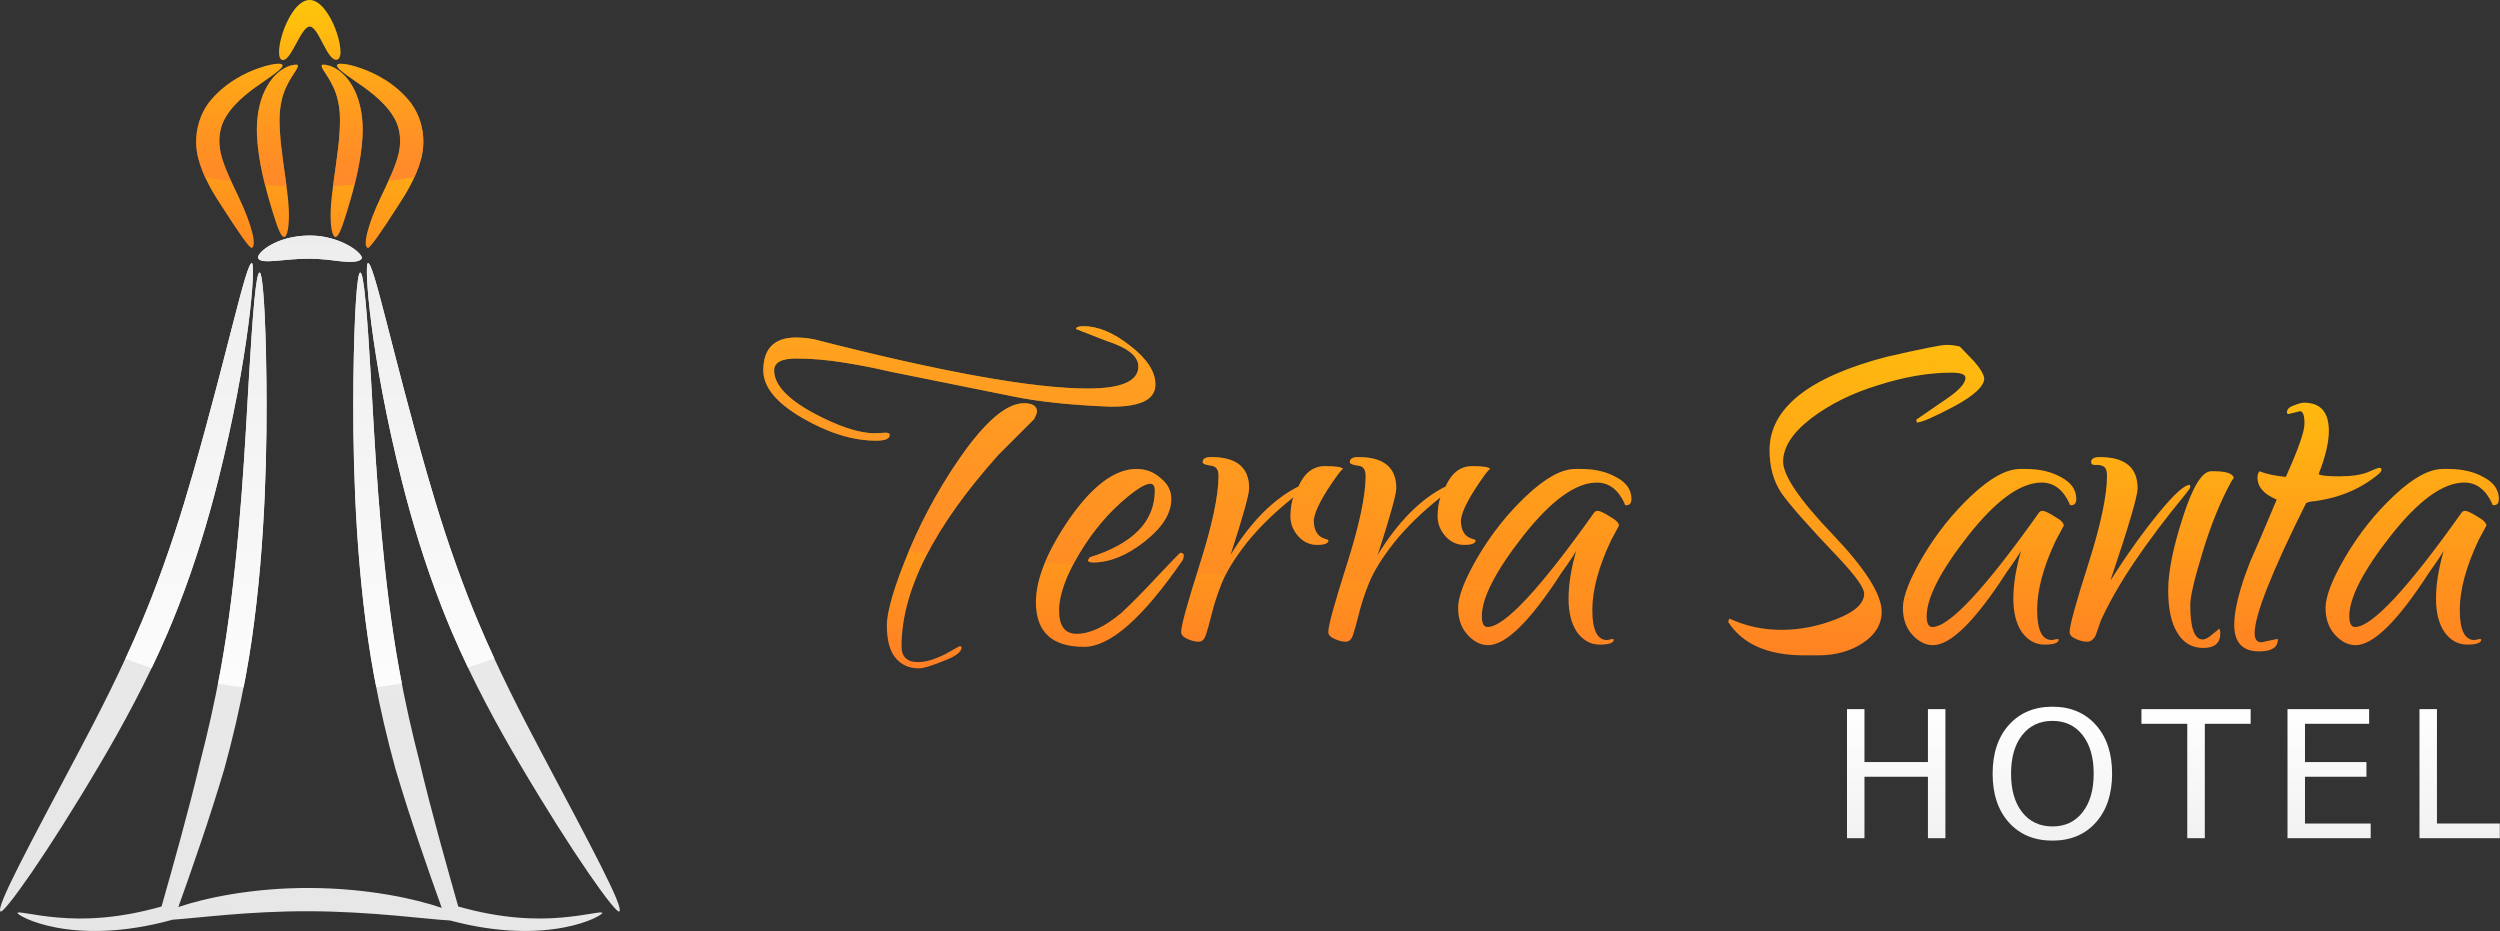 <?xml version="1.0" encoding="UTF-8" standalone="no"?>
<!-- Created with Inkscape (http://www.inkscape.org/) -->

<svg
   width="1075.748"
   height="400.607"
   viewBox="0 0 284.625 105.994"
   version="1.1"
   id="svg8"
   xmlns:xlink="http://www.w3.org/1999/xlink"
   xmlns="http://www.w3.org/2000/svg"
   xmlns:svg="http://www.w3.org/2000/svg"
   xmlns:rdf="http://www.w3.org/1999/02/22-rdf-syntax-ns#"
   xmlns:cc="http://creativecommons.org/ns#"
   xmlns:dc="http://purl.org/dc/elements/1.1/">
  <rect x="0" y="0" width="284.625" height="105.994" fill="#333333" stroke="none"/>
  <defs
     id="defs2">
    <linearGradient
       id="linearGradient962">
      <stop
         id="stop958"
         offset="0"
         style="stop-color:#e6e6e6;stop-opacity:1" />
      <stop
         id="stop960"
         offset="1"
         style="stop-color:#ececec;stop-opacity:1" />
    </linearGradient>
    <linearGradient
       id="linearGradient1138">
      <stop
         style="stop-color:#ececec;stop-opacity:1"
         offset="0"
         id="stop1134" />
      <stop
         style="stop-color:#ffffff;stop-opacity:1"
         offset="1"
         id="stop1136" />
    </linearGradient>
    <linearGradient
       id="linearGradient1080">
      <stop
         style="stop-color:#ff7f33;stop-opacity:0.766"
         offset="0"
         id="stop1076" />
      <stop
         style="stop-color:#ff7827;stop-opacity:0;"
         offset="1"
         id="stop1078" />
    </linearGradient>
    <linearGradient
       id="linearGradient1063">
      <stop
         style="stop-color:#ff7827;stop-opacity:1"
         offset="0"
         id="stop1059" />
      <stop
         style="stop-color:#ffcd07;stop-opacity:1"
         offset="1"
         id="stop1061" />
    </linearGradient>
    <linearGradient
       xlink:href="#linearGradient1063"
       id="linearGradient1065"
       x1="88.032"
       y1="67.048"
       x2="95.563"
       y2="35.618"
       gradientUnits="userSpaceOnUse"
       gradientTransform="translate(-73.676,7.423)" />
    <linearGradient
       xlink:href="#linearGradient1080"
       id="linearGradient1082"
       x1="91.758"
       y1="55.67"
       x2="84.51"
       y2="30.413"
       gradientUnits="userSpaceOnUse"
       gradientTransform="translate(-73.661,7.61)" />
    <linearGradient
       xlink:href="#linearGradient962"
       id="linearGradient1098"
       x1="79.717"
       y1="141.976"
       x2="104.814"
       y2="57.786"
       gradientUnits="userSpaceOnUse"
       gradientTransform="translate(-73.661,7.61)" />
    <linearGradient
       xlink:href="#linearGradient1138"
       id="linearGradient1140"
       x1="43.29"
       y1="54.768"
       x2="43.29"
       y2="120.623"
       gradientUnits="userSpaceOnUse"
       gradientTransform="translate(-25.766,7.049)" />
    <linearGradient
       xlink:href="#linearGradient1063"
       id="linearGradient4588"
       x1="125.007"
       y1="102.766"
       x2="125.007"
       y2="83.87"
       gradientUnits="userSpaceOnUse"
       gradientTransform="translate(-3.268,-9.634)" />
    <linearGradient
       xlink:href="#linearGradient1080"
       id="linearGradient4614"
       x1="128.594"
       y1="93.963"
       x2="139.633"
       y2="114.409"
       gradientUnits="userSpaceOnUse"
       gradientTransform="translate(-12.249,-23.38)" />
    <linearGradient
       xlink:href="#linearGradient1138"
       id="linearGradient206"
       gradientUnits="userSpaceOnUse"
       gradientTransform="matrix(1.339,0,0,1.339,20.858,-25.475)"
       x1="132.774"
       y1="104.908"
       x2="132.774"
       y2="97.05" />
    <linearGradient
       xlink:href="#linearGradient1138"
       id="linearGradient208"
       gradientUnits="userSpaceOnUse"
       gradientTransform="matrix(1.339,0,0,1.339,20.858,-25.479)"
       x1="132.774"
       y1="104.908"
       x2="132.774"
       y2="97.05" />
    <linearGradient
       xlink:href="#linearGradient1138"
       id="linearGradient210"
       gradientUnits="userSpaceOnUse"
       gradientTransform="matrix(1.339,0,0,1.339,20.858,-25.475)"
       x1="132.774"
       y1="104.908"
       x2="132.774"
       y2="97.05" />
    <linearGradient
       xlink:href="#linearGradient1138"
       id="linearGradient212"
       gradientUnits="userSpaceOnUse"
       gradientTransform="matrix(1.339,0,0,1.339,20.858,-25.475)"
       x1="132.774"
       y1="104.908"
       x2="132.774"
       y2="97.05" />
    <linearGradient
       xlink:href="#linearGradient1138"
       id="linearGradient214"
       gradientUnits="userSpaceOnUse"
       gradientTransform="matrix(1.339,0,0,1.339,20.858,-25.475)"
       x1="132.774"
       y1="104.908"
       x2="132.774"
       y2="97.05" />
  </defs>
  <g
     id="g908">
    <g
       id="g3929"
       transform="translate(16.395,-39.215)">
      <path
         style="fill:url(#linearGradient1098);fill-opacity:1;stroke:none;stroke-width:0.265px;stroke-linecap:butt;stroke-linejoin:miter;stroke-opacity:1"
         d="m 18.891,66.031 c -3.896,-0.007 -6.105,2.043 -5.906,2.563 0.301,0.783 2.945,0.052 5.896,0.07 0.332,0.002 0.652,0.014 0.965,0.037 1.219,0.057 2.413,0.293 3.334,0.325 0.931,0.032 1.53,-0.112 1.612,-0.431 0.098,-0.38 -1.552,-2.006 -4.671,-2.481 -0.401,-0.053 -0.812,-0.081 -1.231,-0.082 z m -6.611,3.138 c -0.663,-0.121 -2.732,10.034 -6.729,23.985 -1.26,4.396 -2.781,9.187 -4.676,14.036 -0.371,0.949 -0.749,1.882 -1.135,2.803 -2.243,5.35 -4.876,10.472 -7.14,14.751 -5.652,10.676 -9.56,17.883 -8.927,18.248 0.406,0.234 5.203,-6.419 11.37,-16.883 2.499,-4.24 5.285,-9.335 7.648,-14.867 0.404,-0.946 0.797,-1.908 1.178,-2.884 1.951,-4.996 3.425,-9.914 4.56,-14.432 3.596,-14.31 4.305,-24.675 3.851,-24.758 z m 13.21,0 c -0.454,0.083 0.255,10.448 3.851,24.758 1.135,4.518 2.61,9.437 4.561,14.432 0.381,0.976 0.773,1.937 1.177,2.884 2.363,5.532 5.149,10.627 7.649,14.867 6.167,10.463 10.964,17.117 11.37,16.883 0.633,-0.366 -3.275,-7.572 -8.927,-18.248 -2.264,-4.279 -4.897,-9.401 -7.14,-14.751 -0.387,-0.92 -0.765,-1.854 -1.135,-2.803 -1.895,-4.85 -3.416,-9.64 -4.676,-14.036 -3.997,-13.951 -6.066,-24.106 -6.729,-23.985 z m -12.333,1.078 c -0.41,-0.007 -0.784,4.578 -1.223,12.083 -0.399,6.835 -0.952,18.56 -2.583,29.338 -0.195,1.291 -0.413,2.594 -0.653,3.908 -0.66,3.607 -1.454,7.091 -2.309,10.407 -1.362,5.779 -3.114,11.909 -4.392,16.436 -4.922,1.401 -8.829,1.522 -11.812,1.258 -2.866,-0.253 -4.507,-0.746 -4.587,-0.526 -0.105,0.29 6.204,3.942 17.669,0.77 2.821,-0.184 8.722,-0.991 15.607,-0.961 7.161,0.031 13.289,0.915 15.968,1.051 11.25,3.008 17.435,-0.573 17.331,-0.86 -0.08,-0.22 -1.721,0.273 -4.587,0.526 -2.983,0.264 -6.891,0.142 -11.813,-1.258 -1.278,-4.528 -3.03,-10.657 -4.392,-16.436 -0.856,-3.315 -1.649,-6.8 -2.309,-10.407 -0.241,-1.315 -0.458,-2.617 -0.653,-3.908 -1.632,-10.778 -2.185,-22.502 -2.584,-29.338 -0.438,-7.505 -0.813,-12.09 -1.223,-12.083 -0.358,0.006 -0.686,4.598 -0.772,12.13 -0.081,7.136 0.042,18.422 1.678,29.72 0.193,1.326 0.412,2.662 0.659,4.009 0.676,3.696 1.515,7.249 2.44,10.613 1.681,5.692 3.679,11.385 5.277,15.858 -2.965,-1.026 -8.44,-2.239 -15.01,-2.266 -6.541,-0.027 -12.002,1.152 -14.975,2.172 1.593,-4.46 3.574,-10.111 5.244,-15.764 0.925,-3.365 1.763,-6.918 2.44,-10.613 0.246,-1.347 0.466,-2.682 0.659,-4.009 1.636,-11.298 1.76,-22.584 1.678,-29.72 -0.086,-7.532 -0.414,-12.124 -0.772,-12.13 z"
         id="path4629" />
      <path
         style="opacity:1;fill:url(#linearGradient1140);fill-opacity:1;stroke:none;stroke-width:0.265"
         d="m 18.901,66.031 c -3.896,-0.007 -6.105,2.043 -5.906,2.563 0.301,0.783 2.945,0.052 5.896,0.07 0.332,0.002 0.652,0.014 0.965,0.037 1.219,0.057 2.413,0.293 3.334,0.325 0.931,0.032 1.53,-0.112 1.612,-0.431 0.098,-0.38 -1.552,-2.006 -4.671,-2.481 -0.401,-0.053 -0.812,-0.081 -1.231,-0.082 z m -6.611,3.138 c -0.663,-0.121 -2.732,10.034 -6.729,23.985 -1.26,4.396 -2.781,9.187 -4.676,14.036 -0.371,0.949 -0.749,1.882 -1.135,2.803 -0.6,1.432 -1.229,2.845 -1.871,4.232 0.96,0.366 1.959,0.714 2.999,1.04 0.626,-1.31 1.237,-2.652 1.823,-4.022 0.404,-0.946 0.797,-1.908 1.178,-2.884 1.951,-4.996 3.425,-9.914 4.56,-14.432 3.596,-14.31 4.305,-24.675 3.851,-24.758 z m 13.21,0 c -0.454,0.083 0.255,10.448 3.851,24.758 1.135,4.518 2.61,9.437 4.561,14.432 0.381,0.976 0.773,1.937 1.177,2.884 0.579,1.355 1.183,2.682 1.802,3.979 1.039,-0.327 2.038,-0.677 2.998,-1.043 -0.634,-1.372 -1.256,-2.769 -1.849,-4.185 -0.387,-0.92 -0.765,-1.854 -1.135,-2.803 C 35.011,102.341 33.489,97.551 32.229,93.154 28.232,79.203 26.163,69.048 25.5,69.17 Z m -12.333,1.078 c -0.41,-0.007 -0.784,4.578 -1.223,12.083 -0.399,6.835 -0.952,18.56 -2.583,29.338 -0.195,1.291 -0.413,2.594 -0.653,3.908 -0.091,0.496 -0.185,0.99 -0.281,1.482 0.948,0.158 1.919,0.296 2.916,0.412 0.088,-0.453 0.175,-0.907 0.258,-1.364 0.246,-1.347 0.466,-2.682 0.659,-4.009 1.636,-11.298 1.76,-22.584 1.678,-29.72 -0.086,-7.532 -0.414,-12.124 -0.772,-12.13 z m 11.455,0 c -0.358,0.006 -0.686,4.598 -0.772,12.13 -0.081,7.136 0.042,18.422 1.678,29.72 0.193,1.326 0.412,2.662 0.659,4.009 0.082,0.45 0.168,0.897 0.255,1.342 0.996,-0.119 1.968,-0.258 2.914,-0.418 -0.094,-0.482 -0.186,-0.967 -0.275,-1.454 -0.241,-1.315 -0.458,-2.617 -0.653,-3.908 C 26.797,100.891 26.244,89.166 25.845,82.331 25.407,74.826 25.032,70.241 24.622,70.248 Z"
         id="rect1126" />
      <path
         style="fill:url(#linearGradient1065);fill-opacity:1;stroke:none;stroke-width:0.265px;stroke-linecap:butt;stroke-linejoin:miter;stroke-opacity:1"
         d="m 18.854,39.215 c -2.344,0 -4.2,6.202 -3.204,6.777 0.996,0.575 2.176,-3.759 3.216,-3.759 1.04,0 2.073,4.241 3.181,3.738 1.108,-0.503 -0.848,-6.756 -3.193,-6.756 z m -3.578,7.258 c -0.461,0.005 -1.23,0.157 -2.23,0.507 -1.504,0.527 -3.92,1.664 -5.716,3.984 -0.91,1.258 -1.424,2.836 -1.392,4.515 0.011,0.589 0.09,1.167 0.229,1.722 0.587,2.251 1.802,4.163 2.682,5.501 1.842,2.879 3.174,4.803 3.405,4.74 0.61,-0.164 0.071,-2.552 -1.481,-5.81 -0.666,-1.436 -1.691,-3.361 -2.049,-5.045 -0.085,-0.377 -0.133,-0.769 -0.143,-1.166 -0.028,-1.133 0.262,-2.193 0.81,-3.01 1.12,-1.82 3.166,-3.175 4.373,-4.011 1.325,-0.919 2.117,-1.503 1.994,-1.79 -0.039,-0.092 -0.206,-0.142 -0.483,-0.14 z m 7.188,0 c -0.277,-0.003 -0.443,0.047 -0.483,0.14 -0.123,0.287 0.669,0.872 1.994,1.79 1.207,0.836 3.252,2.191 4.373,4.011 0.548,0.816 0.838,1.877 0.81,3.01 -0.01,0.398 -0.059,0.79 -0.143,1.166 -0.358,1.684 -1.383,3.609 -2.049,5.045 -1.552,3.258 -2.091,5.646 -1.481,5.81 0.231,0.062 1.563,-1.861 3.405,-4.74 0.88,-1.338 2.095,-3.251 2.682,-5.501 0.139,-0.556 0.218,-1.134 0.229,-1.722 0.033,-1.68 -0.482,-3.258 -1.392,-4.515 -1.796,-2.321 -4.212,-3.458 -5.716,-3.984 -1,-0.35 -1.768,-0.503 -2.23,-0.507 z m -5.114,0.106 c -0.549,-0.027 -2.593,0.41 -3.817,3.445 -0.62,1.591 -0.799,3.4 -0.621,5.36 0.018,0.223 0.04,0.446 0.066,0.67 0.311,2.756 1.185,5.724 1.661,7.273 0.544,1.771 0.954,2.897 1.314,2.87 0.367,-0.028 0.616,-1.234 0.53,-3.184 -0.085,-1.934 -0.573,-4.525 -0.877,-7.254 -0.023,-0.205 -0.043,-0.407 -0.062,-0.608 -0.154,-1.792 -0.182,-3.161 0.117,-4.446 0.498,-2.376 2.084,-3.7 1.828,-4.093 -0.011,-0.016 -0.059,-0.03 -0.137,-0.034 z m 3.04,0 c -0.079,0.004 -0.127,0.017 -0.137,0.034 -0.256,0.393 1.33,1.717 1.828,4.093 0.299,1.285 0.271,2.653 0.117,4.446 -0.019,0.201 -0.04,0.403 -0.062,0.608 -0.304,2.728 -0.792,5.32 -0.877,7.254 -0.086,1.949 0.163,3.155 0.53,3.184 0.36,0.028 0.77,-1.098 1.314,-2.87 0.476,-1.55 1.35,-4.518 1.661,-7.273 0.025,-0.224 0.047,-0.447 0.066,-0.67 0.178,-1.96 -8.9e-4,-3.769 -0.621,-5.36 -1.225,-3.035 -3.268,-3.471 -3.817,-3.445 z"
         id="path962" />
      <path
         style="opacity:1;fill:url(#linearGradient1082);fill-opacity:1;stroke-width:0.265"
         d="m 18.854,39.215 c -2.344,0 -4.2,6.202 -3.204,6.777 0.996,0.575 2.176,-3.759 3.216,-3.759 1.04,0 2.073,4.241 3.181,3.738 1.108,-0.503 -0.848,-6.756 -3.193,-6.756 z m -3.578,7.258 c -0.461,0.005 -1.23,0.157 -2.23,0.507 -1.504,0.527 -3.92,1.664 -5.716,3.984 -0.91,1.258 -1.424,2.836 -1.392,4.515 0.011,0.589 0.09,1.167 0.229,1.722 0.203,0.777 0.483,1.51 0.796,2.197 0.953,0.163 1.94,0.317 2.97,0.453 -0.496,-1.066 -0.984,-2.206 -1.209,-3.262 -0.085,-0.377 -0.133,-0.769 -0.143,-1.166 -0.028,-1.133 0.262,-2.193 0.81,-3.01 1.12,-1.82 3.166,-3.175 4.373,-4.011 1.325,-0.919 2.117,-1.503 1.994,-1.79 -0.039,-0.092 -0.206,-0.142 -0.483,-0.14 z m 7.188,0 c -0.277,-0.003 -0.443,0.047 -0.483,0.14 -0.123,0.287 0.669,0.872 1.994,1.79 1.207,0.836 3.252,2.191 4.373,4.011 0.548,0.816 0.838,1.877 0.81,3.01 -0.01,0.398 -0.059,0.79 -0.143,1.166 -0.223,1.048 -0.706,2.18 -1.198,3.239 1.028,-0.137 2.018,-0.29 2.97,-0.453 0.308,-0.68 0.585,-1.404 0.785,-2.172 0.139,-0.556 0.218,-1.134 0.229,-1.722 0.033,-1.68 -0.482,-3.258 -1.392,-4.515 -1.796,-2.321 -4.212,-3.458 -5.716,-3.984 -1,-0.35 -1.768,-0.503 -2.23,-0.507 z m -5.114,0.106 c -0.549,-0.027 -2.593,0.41 -3.817,3.445 -0.62,1.591 -0.799,3.4 -0.621,5.36 0.018,0.223 0.04,0.446 0.066,0.67 0.16,1.42 0.47,2.893 0.798,4.203 0.804,0.063 1.62,0.113 2.447,0.148 -0.188,-1.425 -0.435,-3.009 -0.618,-4.645 -0.023,-0.205 -0.044,-0.407 -0.063,-0.608 -0.154,-1.792 -0.182,-3.161 0.117,-4.446 0.498,-2.376 2.084,-3.7 1.828,-4.093 -0.011,-0.016 -0.059,-0.03 -0.137,-0.034 z m 3.04,0 c -0.079,0.004 -0.127,0.017 -0.137,0.034 -0.256,0.393 1.33,1.717 1.828,4.093 0.299,1.285 0.271,2.653 0.117,4.446 -0.019,0.201 -0.04,0.403 -0.063,0.608 -0.182,1.633 -0.429,3.213 -0.617,4.636 0.827,-0.037 1.645,-0.088 2.45,-0.153 0.326,-1.306 0.635,-2.774 0.794,-4.189 0.025,-0.224 0.047,-0.447 0.066,-0.67 0.178,-1.96 -8.89e-4,-3.769 -0.621,-5.36 -1.225,-3.035 -3.268,-3.471 -3.817,-3.445 z"
         id="rect1071" />
    </g>
    <g
       id="g923"
       transform="matrix(0.988,0,0,0.988,18.069,-22.019)"
       style="stroke-width:1.012">
      <g
         transform="matrix(2.356,0,0,2.356,-126.905,-116.467)"
         id="g117"
         style="stroke-width:0.954">
        <path
           style="font-style:normal;font-variant:normal;font-weight:normal;font-stretch:normal;font-size:27.707px;line-height:1.25;font-family:Qwigley;-inkscape-font-specification:Qwigley;letter-spacing:0px;word-spacing:0px;fill:url(#linearGradient4588);fill-opacity:1;stroke:none;stroke-width:0.31"
           d="m 99.092,74.849 c -0.24,0 -0.36,0.046 -0.36,0.138 l 1.496,0.582 c 1.034,0.332 1.552,0.748 1.552,1.247 0,0.72 -0.822,1.081 -2.466,1.081 -2.678,0 -7.149,-0.804 -13.411,-2.411 -0.314,-0.055 -0.6,-0.083 -0.859,-0.083 -1.071,0 -1.607,0.536 -1.607,1.607 0,0.813 0.637,1.589 1.912,2.328 1.275,0.739 2.475,1.108 3.602,1.108 0.443,0 0.665,-0.092 0.665,-0.277 0,-0.074 -0.065,-0.111 -0.194,-0.111 l -0.526,0.027 c -0.794,0 -1.82,-0.342 -3.076,-1.025 -1.238,-0.683 -1.856,-1.367 -1.856,-2.05 0,-0.388 0.36,-0.582 1.081,-0.582 0.72,0 1.487,0.064 2.3,0.194 0.462,0.074 0.831,0.139 1.108,0.194 0.296,0.055 0.683,0.138 1.164,0.249 0.48,0.092 2.493,0.499 6.04,1.219 1.256,0.259 2.836,0.425 4.738,0.499 h 0.111 c 1.404,0 2.106,-0.36 2.106,-1.081 0,-0.628 -0.406,-1.256 -1.219,-1.884 -0.813,-0.647 -1.579,-0.969 -2.3,-0.969 z m 42.204,0.914 c -0.24,0 -1.209,0.194 -2.909,0.582 -3.824,0.997 -5.736,2.521 -5.736,4.572 -1e-5,0.794 0.185,1.478 0.554,2.051 0.388,0.573 1.348,1.662 2.881,3.269 0.794,0.85 1.192,1.413 1.192,1.69 0,0.48 -0.452,0.896 -1.358,1.247 -0.887,0.351 -1.783,0.526 -2.688,0.526 -0.905,0 -1.755,-0.185 -2.549,-0.554 l -0.055,0.166 c 0.702,1.09 1.939,1.635 3.712,1.635 h 0.693 c 0.85,0 1.579,-0.203 2.189,-0.609 0.61,-0.406 0.914,-0.914 0.914,-1.524 0,-0.85 -0.804,-2.115 -2.411,-3.796 -1.607,-1.681 -2.41,-2.863 -2.41,-3.547 0,-0.702 0.452,-1.404 1.358,-2.106 0.924,-0.702 2.022,-1.247 3.297,-1.635 1.275,-0.406 2.466,-0.61 3.574,-0.61 0.462,0 0.692,0.083 0.692,0.25 0,0.277 -0.332,0.637 -0.997,1.081 l -1.413,0.97 0.027,0.138 c 0.222,0 0.822,-0.259 1.801,-0.776 0.997,-0.536 1.497,-0.998 1.497,-1.385 -0.037,-0.222 -0.203,-0.498 -0.499,-0.831 l -0.693,-0.72 c -0.203,-0.055 -0.425,-0.083 -0.665,-0.083 z m 17.492,2.826 c -0.111,0 -0.277,0.046 -0.499,0.139 -0.222,0.074 -0.333,0.185 -0.333,0.333 0,0.055 0.028,0.083 0.083,0.083 l 0.554,-0.138 c 0.148,0 0.222,0.203 0.222,0.61 0,0.388 -0.305,1.256 -0.914,2.604 -0.554,-0.055 -0.979,-0.148 -1.274,-0.277 -0.074,0.055 -0.111,0.157 -0.111,0.304 0,0.462 0.314,0.822 0.942,1.081 -0.573,1.367 -1.007,2.382 -1.302,3.047 -0.517,1.311 -0.776,2.337 -0.776,3.076 0,0.868 0.406,1.302 1.219,1.302 0.61,0 0.914,-0.194 0.914,-0.582 l -0.027,-0.028 -0.776,0.166 c -0.222,0 -0.332,-0.148 -0.332,-0.443 0,-0.887 0.84,-3.011 2.521,-6.373 0.148,-0.055 0.277,-0.083 0.388,-0.083 1.256,-0.166 2.318,-0.619 3.186,-1.358 0.074,-0.074 0.111,-0.138 0.111,-0.194 0,-0.055 -0.037,-0.083 -0.111,-0.083 -0.055,0 -0.249,0.074 -0.582,0.222 -0.332,0.129 -0.794,0.194 -1.385,0.194 -0.591,0 -0.923,-0.037 -0.997,-0.111 0.332,-0.85 0.499,-1.552 0.499,-2.106 0,-0.924 -0.406,-1.385 -1.219,-1.385 z m -62.605,0.028 c -0.776,0 -1.718,0.748 -2.826,2.244 -1.09,1.496 -2.014,3.131 -2.771,4.904 -0.739,1.773 -1.108,3.011 -1.108,3.713 0,0.72 0.138,1.247 0.415,1.579 0.277,0.351 0.665,0.526 1.164,0.526 0.203,0 0.6,-0.12 1.191,-0.36 0.591,-0.222 0.887,-0.443 0.887,-0.665 0,-0.037 -0.037,-0.056 -0.111,-0.056 l -0.693,0.388 c -0.517,0.259 -0.96,0.388 -1.33,0.388 -0.536,0 -0.804,-0.259 -0.804,-0.776 0,-2.715 1.579,-5.837 4.738,-9.365 l 1.746,-1.746 c 0.092,-0.185 0.138,-0.305 0.138,-0.36 0,-0.277 -0.212,-0.415 -0.637,-0.415 z m 9.157,2.632 c -0.277,0 -0.415,0.083 -0.415,0.25 0,0.074 0.129,0.129 0.388,0.166 0.259,0.018 0.388,0.185 0.388,0.499 0,0.961 -0.305,2.401 -0.915,4.322 -0.61,1.903 -0.914,3.011 -0.914,3.325 0,0.129 0.102,0.24 0.305,0.332 0.203,0.092 0.388,0.138 0.554,0.138 0.166,0 0.286,-0.12 0.36,-0.36 0.074,-0.222 0.166,-0.554 0.277,-0.997 0.111,-0.462 0.278,-0.97 0.499,-1.524 0.222,-0.554 0.628,-1.21 1.219,-1.967 0.61,-0.757 1.367,-1.496 2.272,-2.216 -0.092,0.259 -0.138,0.573 -0.138,0.942 0,0.351 0.129,0.674 0.388,0.97 0.259,0.277 0.563,0.415 0.914,0.415 0.369,0 0.554,-0.074 0.554,-0.222 0,-0.018 -0.065,-0.046 -0.194,-0.083 -0.351,-0.111 -0.526,-0.415 -0.526,-0.914 0.055,-0.462 0.434,-1.182 1.136,-2.161 0.174,-0.237 0.273,-0.345 0.298,-0.325 -0.035,-0.097 -0.326,-0.146 -0.88,-0.146 -0.573,0 -1.007,0.332 -1.302,0.997 -1.219,0.61 -2.327,1.727 -3.325,3.353 0.61,-1.884 0.914,-2.974 0.914,-3.27 0,-1.016 -0.619,-1.524 -1.856,-1.524 z m 6.449,0.59 c 0.002,0.007 0.007,0.013 0.007,0.02 0,-0.011 -0.003,-0.017 -0.007,-0.02 z m 0.749,-0.59 c -0.277,0 -0.416,0.083 -0.416,0.25 0,0.074 0.129,0.129 0.388,0.166 0.259,0.018 0.388,0.185 0.388,0.499 0,0.961 -0.305,2.401 -0.915,4.322 -0.61,1.903 -0.914,3.011 -0.914,3.325 0,0.129 0.102,0.24 0.305,0.332 0.203,0.092 0.388,0.138 0.554,0.138 0.166,0 0.286,-0.12 0.36,-0.36 0.074,-0.222 0.166,-0.554 0.277,-0.997 0.111,-0.462 0.277,-0.97 0.499,-1.524 0.222,-0.554 0.628,-1.21 1.22,-1.967 0.61,-0.757 1.367,-1.496 2.272,-2.216 -0.092,0.259 -0.138,0.573 -0.138,0.942 0,0.351 0.129,0.674 0.388,0.97 0.259,0.277 0.563,0.415 0.914,0.415 0.369,0 0.554,-0.074 0.554,-0.222 0,-0.018 -0.065,-0.046 -0.194,-0.083 -0.351,-0.111 -0.527,-0.415 -0.527,-0.914 0.055,-0.462 0.434,-1.182 1.136,-2.161 0.174,-0.237 0.273,-0.345 0.298,-0.325 -0.035,-0.097 -0.326,-0.146 -0.88,-0.146 -0.573,0 -1.007,0.332 -1.302,0.997 -1.219,0.61 -2.327,1.727 -3.325,3.353 0.61,-1.884 0.914,-2.974 0.914,-3.27 0,-1.016 -0.619,-1.524 -1.856,-1.524 z m 6.449,0.59 c 0.002,0.007 0.007,0.013 0.007,0.02 0,-0.011 -0.003,-0.017 -0.007,-0.02 z m 29.809,-0.59 c -0.277,0 -0.416,0.083 -0.416,0.25 0,0.092 0.065,0.139 0.194,0.139 0.129,-0.018 0.258,-1.2e-4 0.388,0.055 0.129,0.055 0.194,0.213 0.194,0.471 0,0.961 -0.305,2.401 -0.915,4.322 -0.61,1.903 -0.914,3.011 -0.914,3.325 0,0.129 0.102,0.24 0.305,0.332 0.203,0.092 0.388,0.138 0.554,0.138 0.166,0 0.305,-0.101 0.415,-0.304 l 0.25,-0.72 c 0.776,-1.718 2.161,-3.787 4.156,-6.207 0.148,-0.185 0.222,-0.295 0.222,-0.332 0,-0.055 -0.009,-0.092 -0.027,-0.111 -0.259,0 -0.767,0.461 -1.524,1.385 -0.757,0.924 -1.543,2.023 -2.355,3.297 0.887,-2.623 1.33,-4.129 1.33,-4.517 0,-1.016 -0.619,-1.524 -1.856,-1.524 z m -47.097,0.582 c -1.053,0 -2.142,0.804 -3.269,2.411 -1.108,1.607 -1.662,2.974 -1.662,4.101 0,1.459 0.785,2.189 2.355,2.189 1.275,0 2.881,-1.413 4.821,-4.239 0.037,-0.074 0.056,-0.148 0.056,-0.222 0,-0.092 -0.056,-0.139 -0.166,-0.139 -0.018,0 -0.379,0.369 -1.081,1.108 -0.683,0.739 -1.284,1.349 -1.801,1.829 -0.813,0.683 -1.543,1.025 -2.189,1.025 -0.573,0 -0.859,-0.379 -0.859,-1.136 0,-0.757 0.332,-1.69 0.997,-2.798 0.665,-1.108 1.45,-2.032 2.355,-2.771 0.517,-0.425 0.887,-0.637 1.108,-0.637 0.148,0 0.222,0.111 0.222,0.333 0,1.515 -1.062,2.604 -3.186,3.269 l -0.083,0.139 c 0,0.074 0.083,0.111 0.25,0.111 0.813,0 1.653,-0.342 2.521,-1.025 0.868,-0.683 1.302,-1.376 1.302,-2.078 0,-0.406 -0.176,-0.748 -0.527,-1.025 -0.332,-0.296 -0.72,-0.443 -1.164,-0.443 z m 21.456,0 c -0.665,0 -1.459,0.434 -2.383,1.302 -0.924,0.868 -1.718,1.866 -2.383,2.993 -0.647,1.108 -0.97,1.939 -0.97,2.493 0,0.536 0.148,0.97 0.443,1.302 0.314,0.351 0.656,0.527 1.025,0.527 0.868,0 2.06,-1.173 3.574,-3.519 0.499,-0.702 0.748,-1.081 0.748,-1.136 -0.259,0.887 -0.388,1.681 -0.388,2.383 0,0.683 0.138,1.228 0.415,1.635 0.296,0.406 0.665,0.61 1.108,0.61 0.462,0 0.692,-0.083 0.692,-0.25 l -0.055,-0.028 -0.277,0.056 c -0.48,0 -0.72,-0.49 -0.72,-1.469 0,-0.979 0.305,-2.115 0.914,-3.408 l 0.388,-0.72 c 0,-0.129 -0.148,-0.277 -0.443,-0.443 -0.296,-0.185 -0.49,-0.277 -0.582,-0.277 -0.074,0 -0.129,0.018 -0.166,0.055 -2.66,3.75 -4.406,5.624 -5.237,5.624 -0.185,0 -0.277,-0.175 -0.277,-0.526 0,-0.905 0.674,-2.217 2.023,-3.935 1.367,-1.736 2.568,-2.604 3.602,-2.604 0.591,0 1.044,0.342 1.358,1.025 0,0.055 0.028,0.083 0.083,0.083 0.166,0 0.249,-0.102 0.249,-0.305 0,-0.443 -0.24,-0.795 -0.72,-1.053 -0.48,-0.277 -1.062,-0.415 -1.746,-0.415 z m 21.755,0 c -0.665,0 -1.459,0.434 -2.383,1.302 -0.924,0.868 -1.718,1.866 -2.383,2.993 -0.647,1.108 -0.97,1.939 -0.97,2.493 0,0.536 0.148,0.97 0.443,1.302 0.314,0.351 0.656,0.527 1.025,0.527 0.868,0 2.059,-1.173 3.574,-3.519 0.499,-0.702 0.748,-1.081 0.748,-1.136 -0.259,0.887 -0.388,1.681 -0.388,2.383 0,0.683 0.139,1.228 0.416,1.635 0.296,0.406 0.665,0.61 1.108,0.61 0.462,0 0.693,-0.083 0.693,-0.25 l -0.055,-0.028 -0.278,0.056 c -0.48,0 -0.72,-0.49 -0.72,-1.469 0,-0.979 0.305,-2.115 0.915,-3.408 l 0.388,-0.72 c 0,-0.129 -0.147,-0.277 -0.443,-0.443 -0.296,-0.185 -0.49,-0.277 -0.582,-0.277 -0.074,0 -0.129,0.018 -0.166,0.055 -2.66,3.75 -4.406,5.624 -5.237,5.624 -0.185,0 -0.277,-0.175 -0.277,-0.526 0,-0.905 0.674,-2.217 2.023,-3.935 1.367,-1.736 2.567,-2.604 3.602,-2.604 0.591,0 1.044,0.342 1.358,1.025 0,0.055 0.027,0.083 0.083,0.083 0.166,0 0.25,-0.102 0.25,-0.305 0,-0.443 -0.24,-0.795 -0.72,-1.053 -0.48,-0.277 -1.062,-0.415 -1.746,-0.415 z m 20.672,0 c -0.665,0 -1.459,0.434 -2.383,1.302 -0.924,0.868 -1.718,1.866 -2.383,2.993 -0.647,1.108 -0.97,1.939 -0.97,2.493 0,0.536 0.148,0.97 0.443,1.302 0.314,0.351 0.656,0.527 1.025,0.527 0.868,0 2.06,-1.173 3.574,-3.519 0.499,-0.702 0.748,-1.081 0.748,-1.136 -0.259,0.887 -0.388,1.681 -0.388,2.383 0,0.683 0.138,1.228 0.415,1.635 0.296,0.406 0.665,0.61 1.108,0.61 0.462,0 0.692,-0.083 0.692,-0.25 l -0.055,-0.028 -0.277,0.056 c -0.48,0 -0.72,-0.49 -0.72,-1.469 0,-0.979 0.305,-2.115 0.914,-3.408 l 0.388,-0.72 c 0,-0.129 -0.148,-0.277 -0.443,-0.443 -0.296,-0.185 -0.49,-0.277 -0.582,-0.277 -0.074,0 -0.129,0.018 -0.166,0.055 -2.66,3.75 -4.405,5.624 -5.236,5.624 -0.185,0 -0.278,-0.175 -0.278,-0.526 0,-0.905 0.674,-2.217 2.023,-3.935 1.367,-1.736 2.568,-2.604 3.602,-2.604 0.591,0 1.044,0.342 1.358,1.025 0,0.055 0.028,0.083 0.083,0.083 0.166,0 0.249,-0.102 0.249,-0.305 0,-0.443 -0.24,-0.795 -0.72,-1.053 -0.48,-0.277 -1.062,-0.415 -1.746,-0.415 z m -11.328,0.111 c -0.443,0 -0.905,0.748 -1.385,2.244 -0.48,1.478 -0.72,2.669 -0.72,3.574 0,0.905 0.148,1.598 0.443,2.078 0.296,0.499 0.721,0.748 1.275,0.748 0.554,0 0.831,-0.24 0.831,-0.72 0,-0.148 -0.028,-0.222 -0.083,-0.222 0.037,0 -0.055,0.083 -0.277,0.25 -0.203,0.185 -0.369,0.277 -0.499,0.277 -0.406,0 -0.61,-0.564 -0.61,-1.69 0,-0.406 0.203,-1.275 0.61,-2.604 0.406,-1.33 0.868,-2.466 1.385,-3.408 0.092,-0.166 0.138,-0.212 0.138,-0.139 0,-0.259 -0.323,-0.388 -0.97,-0.388 z"
           id="path4550" />
        <path
           style="opacity:0.658;fill:url(#linearGradient4614);fill-opacity:1;stroke:none;stroke-width:0.253"
           d="m 99.092,74.849 c -0.24,0 -0.36,0.046 -0.36,0.138 l 1.496,0.582 c 1.034,0.332 1.552,0.748 1.552,1.247 0,0.72 -0.822,1.081 -2.466,1.081 -2.678,0 -7.149,-0.804 -13.411,-2.411 -0.314,-0.055 -0.6,-0.083 -0.859,-0.083 -1.071,0 -1.607,0.536 -1.607,1.607 0,0.813 0.637,1.589 1.912,2.328 1.275,0.739 2.475,1.108 3.602,1.108 0.443,0 0.665,-0.092 0.665,-0.277 0,-0.074 -0.065,-0.111 -0.194,-0.111 l -0.526,0.027 c -0.794,0 -1.82,-0.342 -3.076,-1.025 -1.238,-0.683 -1.856,-1.367 -1.856,-2.05 0,-0.388 0.36,-0.582 1.081,-0.582 0.72,0 1.487,0.065 2.3,0.194 0.462,0.074 0.831,0.139 1.108,0.194 0.296,0.055 0.683,0.138 1.164,0.249 0.48,0.092 2.493,0.499 6.04,1.219 1.256,0.259 2.836,0.425 4.738,0.499 h 0.111 c 1.404,0 2.106,-0.36 2.106,-1.081 0,-0.628 -0.406,-1.256 -1.219,-1.884 -0.813,-0.647 -1.579,-0.969 -2.3,-0.969 z m 42.204,0.914 c -0.24,0 -1.209,0.194 -2.909,0.582 -3.824,0.997 -5.736,2.521 -5.736,4.572 -1e-5,0.794 0.185,1.478 0.554,2.051 0.388,0.573 1.348,1.662 2.881,3.269 0.449,0.48 0.766,0.866 0.962,1.163 0.191,-0.008 0.381,-0.016 0.572,-0.024 -0.399,-0.666 -1.025,-1.449 -1.894,-2.359 -1.607,-1.681 -2.41,-2.863 -2.41,-3.547 0,-0.702 0.452,-1.404 1.358,-2.106 0.924,-0.702 2.022,-1.247 3.297,-1.635 1.275,-0.406 2.466,-0.61 3.574,-0.61 0.462,0 0.692,0.083 0.692,0.25 0,0.277 -0.332,0.637 -0.997,1.081 l -1.413,0.97 0.027,0.138 c 0.222,0 0.822,-0.259 1.801,-0.776 0.997,-0.536 1.497,-0.998 1.497,-1.385 -0.037,-0.222 -0.203,-0.498 -0.499,-0.831 l -0.693,-0.72 c -0.203,-0.055 -0.425,-0.083 -0.665,-0.083 z m 17.492,2.826 c -0.111,0 -0.277,0.046 -0.499,0.138 -0.222,0.074 -0.333,0.185 -0.333,0.333 0,0.055 0.028,0.083 0.083,0.083 l 0.554,-0.138 c 0.148,0 0.222,0.203 0.222,0.61 0,0.388 -0.305,1.256 -0.914,2.604 -0.554,-0.055 -0.979,-0.148 -1.274,-0.277 -0.074,0.055 -0.111,0.157 -0.111,0.304 0,0.462 0.314,0.822 0.942,1.081 -0.521,1.243 -0.911,2.157 -1.203,2.819 0.481,-0.042 0.967,-0.084 1.434,-0.126 0.339,-0.749 0.738,-1.584 1.21,-2.528 0.148,-0.055 0.277,-0.083 0.388,-0.083 1.256,-0.166 2.318,-0.619 3.186,-1.358 0.074,-0.074 0.111,-0.138 0.111,-0.194 0,-0.055 -0.037,-0.083 -0.111,-0.083 -0.055,0 -0.249,0.074 -0.582,0.222 -0.332,0.129 -0.794,0.194 -1.385,0.194 -0.591,0 -0.923,-0.037 -0.997,-0.111 0.332,-0.85 0.499,-1.552 0.499,-2.106 0,-0.924 -0.406,-1.385 -1.219,-1.385 z m -62.605,0.028 c -0.776,0 -1.718,0.748 -2.826,2.244 -1.09,1.496 -2.014,3.131 -2.771,4.904 -0.012,0.029 -0.023,0.056 -0.035,0.085 0.314,0.028 0.612,0.056 0.933,0.085 0.788,-1.506 1.936,-3.104 3.452,-4.797 l 1.746,-1.746 c 0.092,-0.185 0.138,-0.305 0.138,-0.36 0,-0.277 -0.212,-0.415 -0.637,-0.415 z m 9.157,2.632 c -0.277,0 -0.415,0.083 -0.415,0.25 0,0.074 0.129,0.129 0.388,0.166 0.259,0.018 0.388,0.185 0.388,0.499 0,0.961 -0.305,2.401 -0.915,4.322 -0.053,0.165 -0.09,0.29 -0.138,0.443 0.463,0.029 0.931,0.056 1.398,0.084 0.236,-0.466 0.581,-0.991 1.04,-1.58 0.61,-0.757 1.367,-1.496 2.272,-2.216 -0.092,0.259 -0.138,0.573 -0.138,0.942 0,0.351 0.129,0.674 0.388,0.97 0.259,0.277 0.563,0.415 0.914,0.415 0.369,0 0.554,-0.074 0.554,-0.222 0,-0.018 -0.065,-0.046 -0.194,-0.083 -0.351,-0.111 -0.526,-0.415 -0.526,-0.914 0.055,-0.462 0.434,-1.182 1.136,-2.161 0.174,-0.237 0.273,-0.345 0.298,-0.325 -0.035,-0.097 -0.326,-0.146 -0.88,-0.146 -0.573,0 -1.007,0.332 -1.302,0.997 -1.219,0.61 -2.327,1.727 -3.325,3.353 0.61,-1.884 0.914,-2.974 0.914,-3.27 0,-1.016 -0.619,-1.524 -1.856,-1.524 z m 7.197,0 c -0.277,0 -0.416,0.083 -0.416,0.25 0,0.074 0.129,0.129 0.388,0.166 0.259,0.018 0.388,0.185 0.388,0.499 0,0.961 -0.305,2.401 -0.915,4.322 -0.099,0.308 -0.176,0.56 -0.259,0.826 0.451,0.021 0.9,0.042 1.352,0.06 0.224,-0.549 0.625,-1.195 1.207,-1.94 0.61,-0.757 1.367,-1.496 2.272,-2.216 -0.092,0.259 -0.138,0.573 -0.138,0.942 0,0.351 0.129,0.674 0.388,0.97 0.259,0.277 0.563,0.415 0.914,0.415 0.369,0 0.554,-0.074 0.554,-0.222 0,-0.018 -0.065,-0.046 -0.194,-0.083 -0.351,-0.111 -0.527,-0.415 -0.527,-0.914 0.055,-0.462 0.434,-1.182 1.136,-2.161 0.174,-0.237 0.273,-0.345 0.298,-0.325 -0.035,-0.097 -0.326,-0.146 -0.88,-0.146 -0.573,0 -1.007,0.332 -1.302,0.997 -1.219,0.61 -2.327,1.727 -3.325,3.353 0.61,-1.884 0.914,-2.974 0.914,-3.27 0,-1.016 -0.619,-1.524 -1.856,-1.524 z m 36.258,0 c -0.277,0 -0.416,0.083 -0.416,0.25 0,0.092 0.065,0.139 0.194,0.139 0.129,-0.018 0.258,-1.3e-4 0.388,0.055 0.129,0.055 0.194,0.213 0.194,0.471 0,0.961 -0.305,2.401 -0.915,4.322 -0.035,0.11 -0.059,0.19 -0.092,0.295 0.461,-0.032 0.918,-0.065 1.373,-0.098 0.74,-2.221 1.13,-3.555 1.13,-3.91 0,-1.016 -0.619,-1.524 -1.856,-1.524 z m -47.097,0.582 c -1.053,0 -2.142,0.804 -3.269,2.411 -0.537,0.779 -0.941,1.5 -1.218,2.166 0.458,0.035 0.913,0.071 1.379,0.106 0.095,-0.18 0.196,-0.363 0.31,-0.554 0.665,-1.108 1.45,-2.032 2.355,-2.771 0.517,-0.425 0.887,-0.637 1.108,-0.637 0.148,0 0.222,0.111 0.222,0.333 0,1.515 -1.062,2.604 -3.186,3.269 l -0.083,0.139 c 0,0.074 0.083,0.111 0.25,0.111 0.813,0 1.653,-0.342 2.521,-1.025 0.868,-0.683 1.302,-1.376 1.302,-2.078 0,-0.406 -0.176,-0.748 -0.527,-1.025 -0.332,-0.296 -0.72,-0.443 -1.164,-0.443 z m 21.456,0 c -0.665,0 -1.459,0.434 -2.383,1.302 -0.924,0.868 -1.718,1.866 -2.383,2.993 -0.312,0.535 -0.547,1.003 -0.708,1.408 0.439,0.012 0.877,0.026 1.315,0.036 0.333,-0.701 0.865,-1.521 1.61,-2.47 1.367,-1.736 2.568,-2.604 3.602,-2.604 0.591,0 1.044,0.342 1.358,1.025 0,0.055 0.028,0.083 0.083,0.083 0.166,0 0.249,-0.102 0.249,-0.305 0,-0.443 -0.24,-0.795 -0.72,-1.053 -0.48,-0.277 -1.062,-0.415 -1.746,-0.415 z m 21.755,0 c -0.665,0 -1.459,0.434 -2.383,1.302 -0.924,0.868 -1.718,1.866 -2.383,2.993 -0.25,0.429 -0.451,0.815 -0.604,1.161 0.466,-0.022 0.928,-0.046 1.391,-0.07 0.335,-0.62 0.807,-1.322 1.43,-2.116 1.367,-1.736 2.567,-2.604 3.602,-2.604 0.591,0 1.044,0.342 1.358,1.025 0,0.055 0.027,0.083 0.083,0.083 0.166,0 0.25,-0.102 0.25,-0.305 0,-0.443 -0.24,-0.795 -0.72,-1.053 -0.48,-0.277 -1.062,-0.415 -1.746,-0.415 z m 20.672,0 c -0.665,0 -1.459,0.434 -2.383,1.302 -0.807,0.759 -1.516,1.616 -2.125,2.572 0.56,-0.054 1.089,-0.106 1.621,-0.16 0.109,-0.147 0.218,-0.292 0.338,-0.445 1.367,-1.736 2.568,-2.604 3.602,-2.604 0.591,0 1.044,0.342 1.358,1.025 0,0.055 0.028,0.083 0.083,0.083 0.166,0 0.249,-0.102 0.249,-0.305 0,-0.443 -0.24,-0.795 -0.72,-1.053 -0.48,-0.277 -1.062,-0.415 -1.746,-0.415 z m -11.328,0.111 c -0.443,0 -0.905,0.748 -1.385,2.244 -0.28,0.861 -0.476,1.622 -0.593,2.289 0.477,-0.037 0.953,-0.074 1.42,-0.113 0.047,-0.161 0.088,-0.309 0.143,-0.487 0.406,-1.33 0.868,-2.466 1.385,-3.408 0.092,-0.166 0.138,-0.212 0.138,-0.138 0,-0.259 -0.323,-0.388 -0.97,-0.388 z m -1.053,0.665 c -0.259,0 -0.767,0.461 -1.524,1.385 -0.63,0.768 -1.281,1.665 -1.949,2.676 0.201,-0.015 0.409,-0.029 0.609,-0.043 0.718,-1.093 1.604,-2.282 2.67,-3.575 0.148,-0.185 0.222,-0.295 0.222,-0.332 0,-0.055 -0.009,-0.092 -0.027,-0.111 z m -28.938,1.274 c -0.074,0 -0.129,0.018 -0.166,0.055 -1.103,1.555 -2.04,2.769 -2.829,3.679 0.243,0.004 0.485,0.007 0.728,0.01 0.153,-0.221 0.307,-0.449 0.467,-0.696 0.499,-0.702 0.748,-1.081 0.748,-1.136 -0.194,0.667 -0.316,1.281 -0.364,1.843 0.419,0.004 0.836,0.007 1.254,0.009 0.138,-0.708 0.404,-1.482 0.8,-2.323 l 0.388,-0.72 c 0,-0.129 -0.148,-0.277 -0.443,-0.443 -0.296,-0.185 -0.49,-0.277 -0.582,-0.277 z m 21.755,0 c -0.074,0 -0.129,0.018 -0.166,0.055 -0.9,1.268 -1.686,2.303 -2.377,3.142 0.225,-0.013 0.445,-0.027 0.669,-0.041 0.025,-0.038 0.048,-0.07 0.073,-0.109 0.499,-0.702 0.748,-1.081 0.748,-1.136 -0.124,0.426 -0.217,0.829 -0.281,1.212 0.451,-0.028 0.905,-0.054 1.351,-0.083 0.15,-0.504 0.355,-1.036 0.621,-1.6 l 0.388,-0.72 c 0,-0.129 -0.147,-0.277 -0.443,-0.443 -0.296,-0.185 -0.49,-0.277 -0.582,-0.277 z m 20.672,0 c -0.074,0 -0.129,0.018 -0.166,0.055 -0.331,0.467 -0.649,0.904 -0.951,1.313 0.659,-0.07 1.313,-0.139 1.904,-0.205 l 0.239,-0.443 c 0,-0.129 -0.148,-0.277 -0.443,-0.443 -0.296,-0.185 -0.49,-0.277 -0.582,-0.277 z m -62.858,2.051 c -0.016,0 -0.34,0.332 -0.872,0.89 0.194,0.013 0.38,0.027 0.574,0.039 0.136,-0.188 0.269,-0.367 0.408,-0.569 0.037,-0.074 0.056,-0.148 0.056,-0.222 0,-0.092 -0.056,-0.139 -0.166,-0.139 z"
           id="rect4594" />
      </g>
      <g
         transform="matrix(2.16,0,0,2.16,-191.634,-122.526)"
         id="g3938"
         style="stroke-width:1.012">
        <path
           id="path195"
           style="font-style:normal;font-variant:normal;font-weight:normal;font-stretch:normal;font-size:8.911px;line-height:1.25;font-family:Qwigley;-inkscape-font-specification:Qwigley;text-align:center;letter-spacing:1.003px;word-spacing:0px;text-anchor:middle;fill:url(#linearGradient206);fill-opacity:1;stroke:none;stroke-width:0.189"
           d="m 178.787,104.874 h 0.932 v 2.823 h 3.386 v -2.823 h 0.932 v 6.886 h -0.932 v -3.279 h -3.386 v 3.279 h -0.932 z" />
        <path
           id="path197"
           style="font-style:normal;font-variant:normal;font-weight:normal;font-stretch:normal;font-size:8.911px;line-height:1.25;font-family:Qwigley;-inkscape-font-specification:Qwigley;text-align:center;letter-spacing:1.003px;word-spacing:0px;text-anchor:middle;fill:url(#linearGradient208);fill-opacity:1;stroke:none;stroke-width:0.189"
           d="m 189.748,105.501 q -1.015,0 -1.614,0.756 -0.595,0.756 -0.595,2.062 0,1.301 0.595,2.057 0.6,0.756 1.614,0.756 1.015,0 1.605,-0.756 0.595,-0.756 0.595,-2.057 0,-1.305 -0.595,-2.062 -0.59,-0.756 -1.605,-0.756 z m 0,-0.756 q 1.448,0 2.315,0.973 0.867,0.969 0.867,2.601 0,1.628 -0.867,2.601 -0.867,0.969 -2.315,0.969 -1.453,0 -2.325,-0.969 -0.867,-0.969 -0.867,-2.601 0,-1.633 0.867,-2.601 0.872,-0.973 2.325,-0.973 z" />
        <path
           id="path199"
           style="font-style:normal;font-variant:normal;font-weight:normal;font-stretch:normal;font-size:8.911px;line-height:1.25;font-family:Qwigley;-inkscape-font-specification:Qwigley;text-align:center;letter-spacing:1.003px;word-spacing:0px;text-anchor:middle;fill:url(#linearGradient210);fill-opacity:1;stroke:none;stroke-width:0.189"
           d="m 194.496,104.874 h 5.825 v 0.784 h -2.445 v 6.102 h -0.936 v -6.102 h -2.445 z" />
        <path
           id="path201"
           style="font-style:normal;font-variant:normal;font-weight:normal;font-stretch:normal;font-size:8.911px;line-height:1.25;font-family:Qwigley;-inkscape-font-specification:Qwigley;text-align:center;letter-spacing:1.003px;word-spacing:0px;text-anchor:middle;fill:url(#linearGradient212);fill-opacity:1;stroke:none;stroke-width:0.189"
           d="m 202.288,104.874 h 4.354 v 0.784 h -3.422 v 2.039 h 3.279 v 0.784 h -3.279 v 2.495 h 3.505 v 0.784 h -4.437 z" />
        <path
           id="path203"
           style="font-style:normal;font-variant:normal;font-weight:normal;font-stretch:normal;font-size:8.911px;line-height:1.25;font-family:Qwigley;-inkscape-font-specification:Qwigley;text-align:center;letter-spacing:1.003px;word-spacing:0px;text-anchor:middle;fill:url(#linearGradient214);fill-opacity:1;stroke:none;stroke-width:0.189"
           d="m 209.328,104.874 h 0.932 v 6.102 h 3.353 v 0.784 h -4.285 z" />
      </g>
    </g>
  </g>
</svg>
